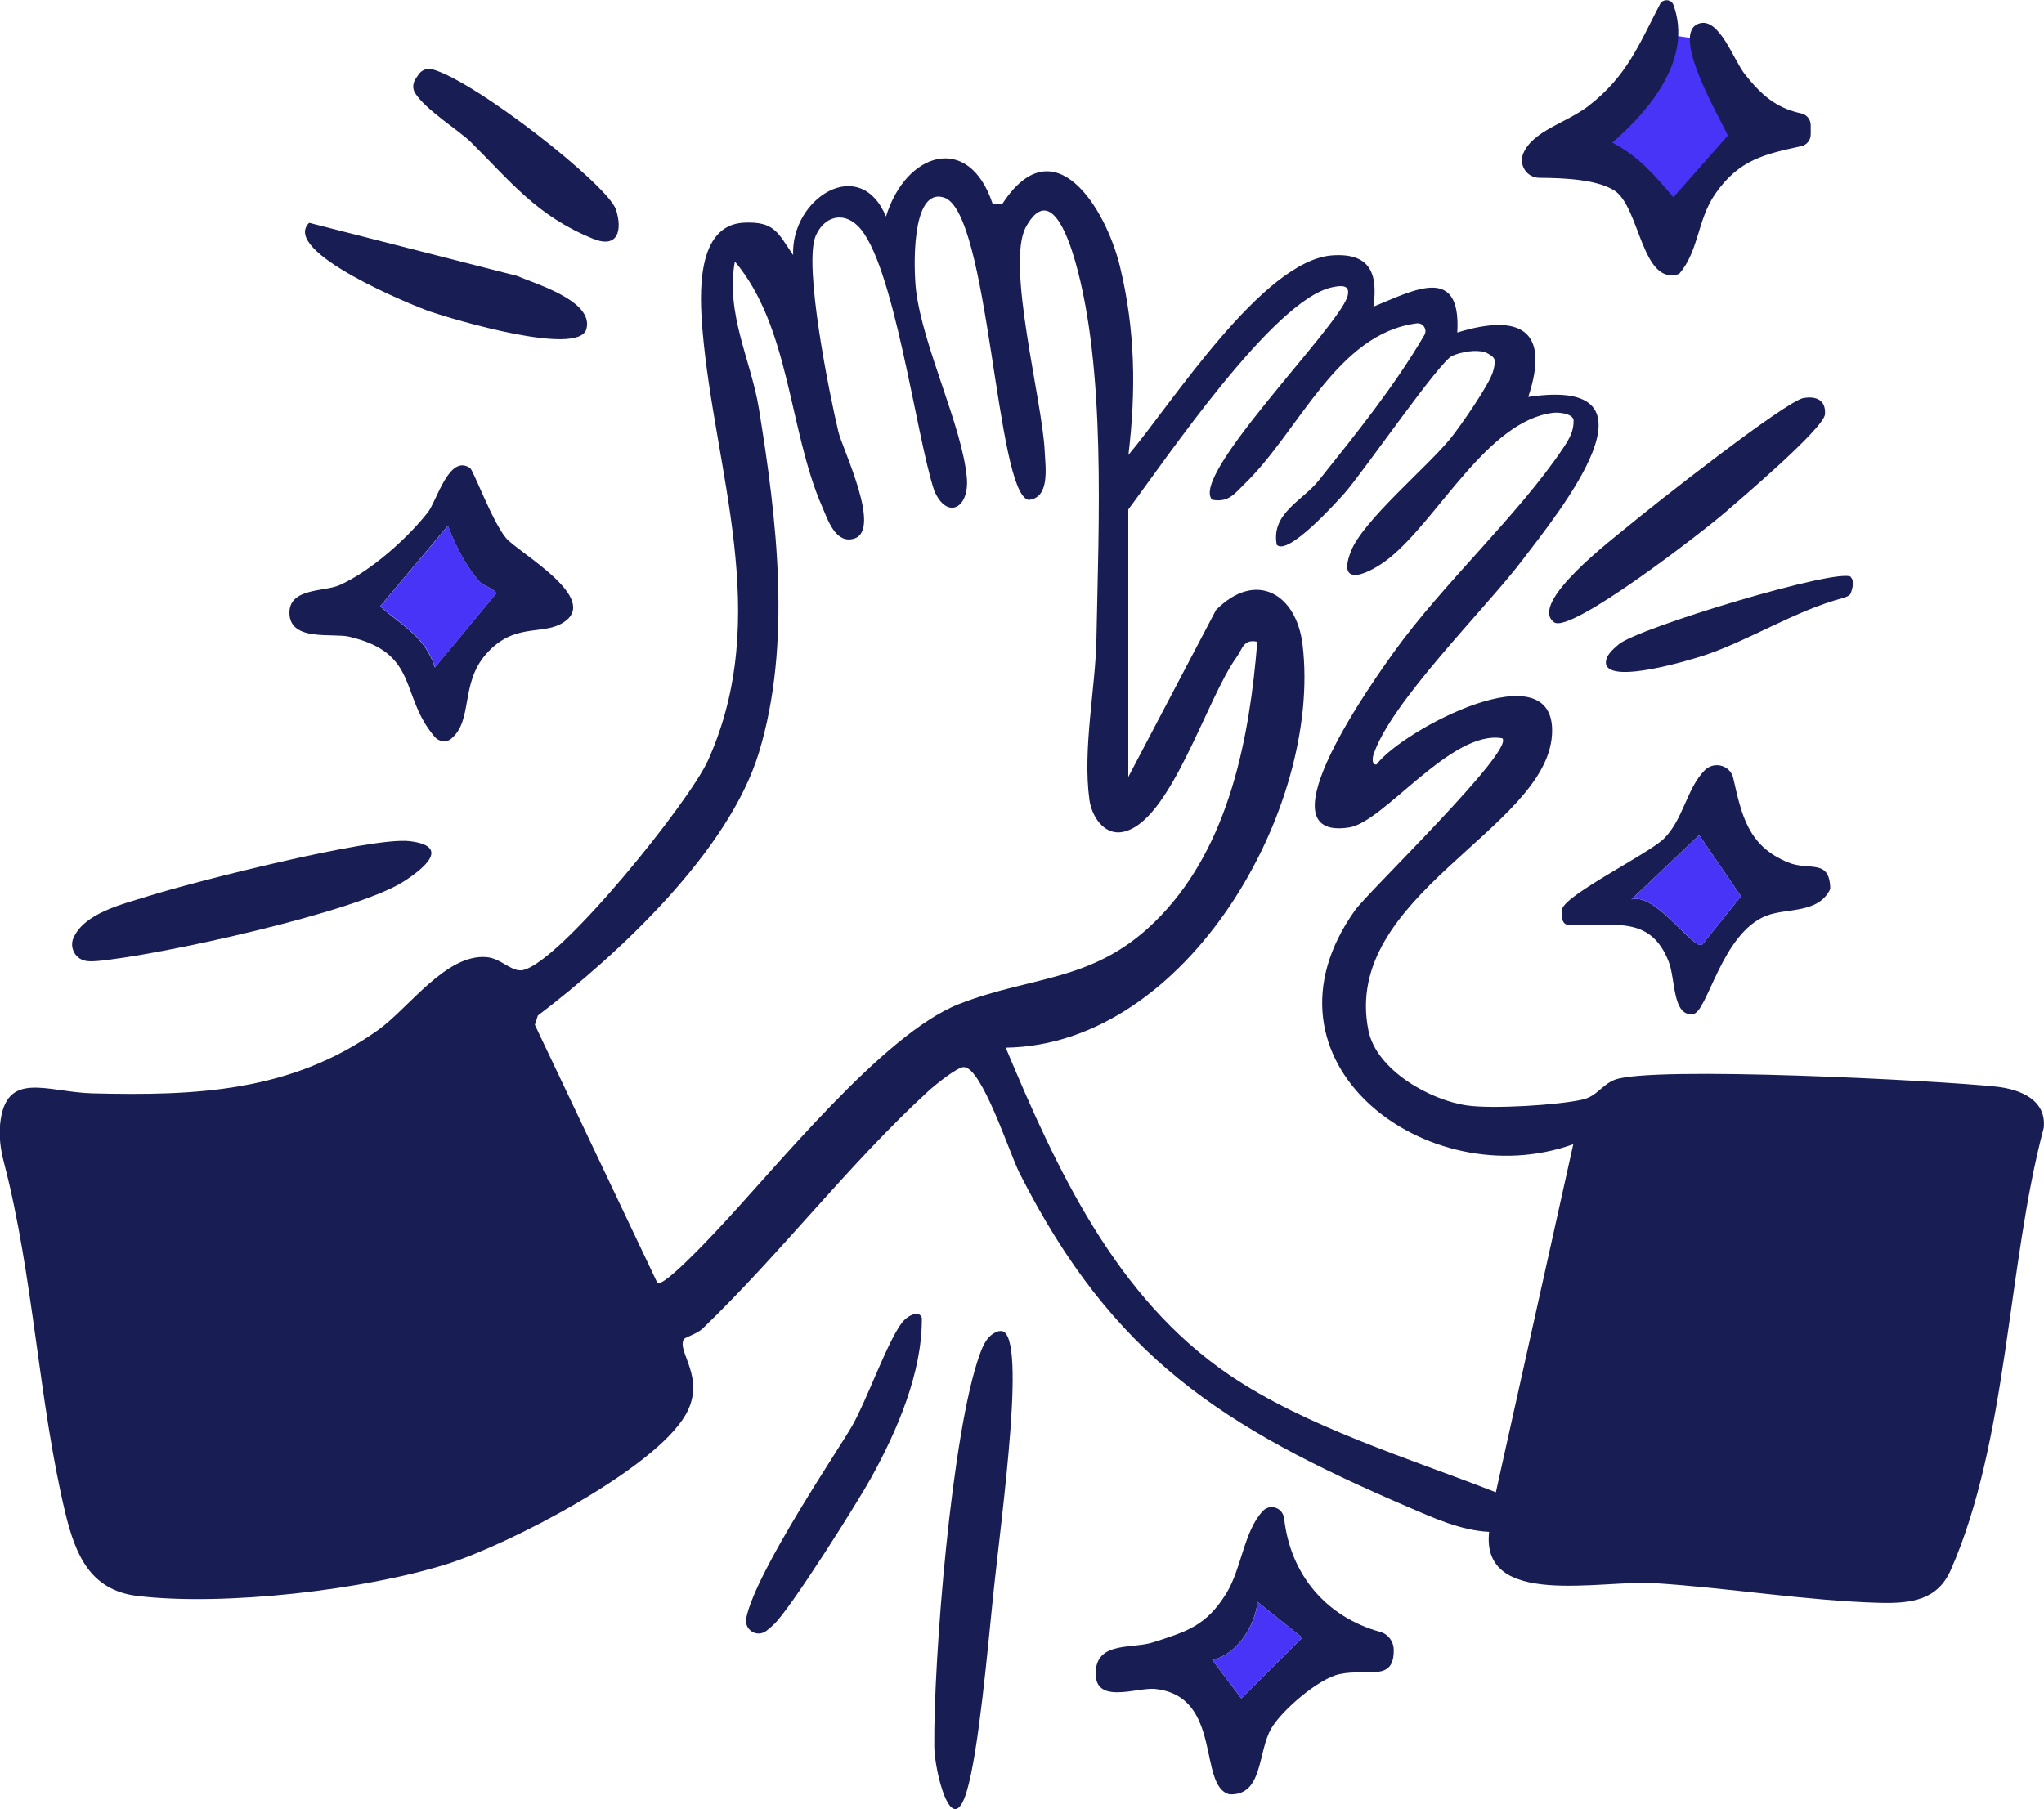 <?xml version="1.0" encoding="UTF-8"?>
<svg id="Ebene_1" data-name="Ebene 1" xmlns="http://www.w3.org/2000/svg" viewBox="0 0 143.08 126.67">
  <polygon points="116.64 2.41 113.6 7.08 109.27 10.89 113.89 12.55 116.99 16.49 122.08 9.85 123.52 8.94 119.4 2.81 116.64 2.41" fill="#4734f7"/>
  <path d="M69.51,14.25h.67c3.61-5.52,7.23.32,8.22,4.42,1.07,4.42,1.13,8.69.59,13.18,2.99-3.53,9.4-13.63,14.27-13.97,2.59-.18,3.22,1.2,2.88,3.59,2.85-1.16,6.15-2.99,5.87,1.81,4.36-1.34,6.53-.22,4.97,4.51,9.92-1.48,2.23,7.95-.47,11.5-2.55,3.35-9.19,9.91-10.37,13.56-.07.23-.12.74.22.67,1.8-2.41,12.64-8.17,12.28-2.09-.39,6.65-14.76,11.28-12.85,20.72.56,2.78,4.33,4.89,6.93,5.25,1.77.25,6.33-.02,8.08-.42.98-.23,1.35-1.04,2.23-1.38,2.57-.99,22.71.05,26.69.48,1.69.18,3.55.92,3.34,2.89-2.56,9.63-2.49,21.84-6.51,30.96-.94,2.13-2.81,2.34-4.97,2.29-5.1-.14-10.67-1.06-15.8-1.38-3.74-.23-12.14,1.78-11.54-3.59-2-.1-3.88-.97-5.7-1.75-12.99-5.59-20.66-10.49-27.18-23.38-.69-1.37-2.64-7.42-3.9-7.41-.45,0-2,1.25-2.44,1.65-5.59,5.12-10.36,11.39-15.85,16.67-.37.35-1.23.61-1.3.73-.52.88,1.6,2.72.12,5.3-2.2,3.82-12.41,9.09-16.65,10.43-5.82,1.84-15.68,2.97-21.7,2.25-3.31-.39-4.35-2.86-5.06-5.78-1.89-7.86-2.23-16.64-4.31-24.59-.23-.88-.35-1.78-.26-2.68.39-3.82,3.29-2.22,6.46-2.14,7.24.18,13.89-.09,19.99-4.43,2.15-1.53,4.74-5.33,7.58-5.11,1.07.08,1.79,1.11,2.61.9,2.71-.7,11.61-11.78,12.91-14.67,4.55-10.13.44-20.26-.39-30.18-.2-2.42-.45-7.31,2.91-7.47,2.16-.1,2.38.73,3.44,2.27-.17-3.95,4.66-7.08,6.5-2.7,1.37-4.5,5.79-5.92,7.46-.9ZM88.01,44.93c-.96-.21-1.03.49-1.43,1.05-2.16,2.98-4.66,11.66-8.01,12.27-1.33.24-2.16-1.15-2.31-2.25-.49-3.57.43-7.82.49-11.28.15-8.02.69-18.91-1.51-26.51-.51-1.76-1.78-5.29-3.42-2.33-1.43,2.59,1.15,12.17,1.31,15.72.05,1.12.39,3.27-1.14,3.4-2.28-.52-2.74-20.18-5.91-21.17-2.36-.74-2.11,5.19-1.96,6.47.48,3.99,3.25,9.57,3.56,13.17.18,2.12-1.39,2.95-2.28.89-1.27-3.78-2.83-16.1-5.36-18.55-1.08-1.05-2.38-.6-2.94.7-.87,2.03.96,11.11,1.59,13.73.29,1.21,3.06,6.87,1.1,7.47-1.32.41-1.87-1.4-2.25-2.26-2.32-5.31-2.23-12.55-6.1-17.14-.66,3.66,1.13,6.91,1.68,10.28,1.26,7.75,2.32,16.5,0,24.11-2.1,6.91-9.83,14.12-15.47,18.4l-.21.65,8.58,18.08c.43.29,3.59-3.08,4.08-3.6,4.17-4.4,11.71-13.85,17.02-15.93s9.63-1.47,14.13-6.18c4.81-5.03,6.22-12.47,6.76-19.19ZM78.98,35.68v18.72s6.14-11.69,6.14-11.69c2.77-2.8,5.63-1.16,6.06,2.43,1.37,11.39-8.06,28.03-20.78,28.21,3.58,8.56,7.72,17.53,15.66,22.92,5.36,3.64,12.63,5.85,18.65,8.21l5.42-24.37c-10.23,3.68-22.84-5.8-15.27-16.39.93-1.3,11.21-11.21,10.3-12.03-3.56-.63-8.27,5.86-10.71,6.24-6.47,1.02,1.98-10.68,3.11-12.26,3.44-4.8,8.74-9.62,11.87-14.31.41-.61.75-1.19.72-1.96-.08-.45-1.04-.55-1.43-.5-4.59.56-8.01,7.38-11.45,10.16-1.27,1.03-3.77,2.27-2.71-.45.84-2.17,5.36-5.91,6.98-7.92.7-.87,2.75-3.81,2.98-4.71.19-.76.25-.93-.55-1.32-.68-.2-1.65-.03-2.31.25-.89.38-6.26,8.18-7.55,9.63-.6.67-3.97,4.41-4.74,3.6-.41-2.2,1.79-3.06,2.94-4.5,2.61-3.27,5.29-6.58,7.4-10.19.22-.38-.1-.87-.54-.81-5.59.71-8.23,7.55-12.05,11.24-.7.68-1.11,1.32-2.27,1.11-1.6-1.67,8.73-11.97,9.47-14.22.25-.89-.49-.78-1.1-.65-4.11.91-11.62,12.05-14.24,15.55Z" fill="#181d54"/>
  <path d="M89.89,106.3c.43,3.92,2.91,6.9,6.74,7.96.54.15.92.66.93,1.22.05,2.32-1.82,1.31-3.79,1.73-1.46.31-4.03,2.52-4.78,3.8-.97,1.67-.56,4.71-2.92,4.62-2.25-.56-.44-6.87-5.21-7.38-1.27-.14-4.4,1.21-4.15-1.35.2-1.97,2.58-1.46,3.99-1.91,2.41-.77,3.74-1.17,5.14-3.43,1.07-1.73,1.23-4.35,2.55-5.76.51-.55,1.41-.24,1.49.5ZM84.86,116.22l2.03,2.69,4.27-4.25-3.14-2.51c-.14,1.64-1.43,3.7-3.16,4.07Z" fill="#181d54"/>
  <path d="M126.75,8.74v.67c0,.39-.27.74-.66.82-2.54.57-4.33.91-6.02,3.34-1.27,1.83-1.13,3.97-2.53,5.61-2.63.89-2.74-4.72-4.55-5.85-1.22-.76-3.46-.87-5.23-.88-.88,0-1.47-.9-1.13-1.71.68-1.6,3.04-2.14,4.56-3.32,2.72-2.1,3.57-4.37,5.01-7.13.2-.39.79-.36.94.05,1.35,3.69-1.55,7.29-4.28,9.64,1.91,1.01,2.9,2.24,4.28,3.83l3.81-4.32c-.52-1.19-4.12-7.21-2-7.85,1.41-.43,2.39,2.56,3.2,3.57,1.18,1.48,2.19,2.35,3.94,2.73.38.08.66.43.66.82Z" fill="#181d54"/>
  <path d="M32.9,32.76c.23.15,1.59,3.82,2.53,4.92.89,1.03,6.71,4.26,3.96,5.93-1.48.9-3.4-.05-5.37,2.19-1.83,2.09-.88,4.66-2.46,5.94-.34.27-.84.18-1.12-.14-2.49-2.89-1.05-5.85-5.98-7.02-1.17-.28-4.19.37-4.2-1.68,0-1.75,2.46-1.46,3.5-1.93,2.16-.96,4.73-3.24,6.19-5.1.63-.8,1.48-4.08,2.94-3.11ZM33.55,40.71c-1.01-1.19-1.64-2.46-2.2-3.9l-4.74,5.64c1.56,1.39,3.16,2.13,3.83,4.28l4.29-5.18c-.08-.33-.92-.53-1.19-.84Z" fill="#181d54"/>
  <path d="M119.34,53.92c.66-.65,1.79-.34,1.99.57.58,2.52,1,4.73,3.83,5.89,1.5.62,2.92-.31,2.96,1.86-.83,1.74-3.02,1.32-4.44,1.86-3.18,1.21-4.14,6.77-5.17,6.9-1.44.18-1.22-2.42-1.69-3.64-1.32-3.45-4.05-2.42-7.08-2.62-.46-.02-.47-.83-.39-1.1.3-1.04,6.06-3.87,7.13-4.93,1.36-1.35,1.6-3.54,2.86-4.79ZM119.16,66.13l2.71-3.38-2.93-4.28-4.74,4.5c1.72-.5,4.34,3.6,4.96,3.16Z" fill="#181d54"/>
  <path d="M69.95,93.2c2.06-.51.17,12.66-.45,18.72-.34,3.27-.99,10.74-1.83,13.51-1.06,3.51-2.25-1.44-2.27-3.13-.06-6.05,1.21-22.09,3.2-27.52.25-.68.57-1.38,1.34-1.59Z" fill="#181d54"/>
  <path d="M6.06,67.28c-.76-.09-1.22-.91-.92-1.61.77-1.75,3.43-2.36,5.21-2.92,3.16-1,15.66-4.17,18.31-3.86,2.86.34,1.13,1.84-.39,2.82-3.34,2.16-17.31,5.22-21.52,5.58-.26.02-.48.02-.69,0Z" fill="#181d54"/>
  <path d="M108.79,43.57c-1.85-1.33,4.13-5.86,5.2-6.75,1.67-1.39,11.05-8.78,12.28-8.96.8-.12,1.55.09,1.48,1.15-.13,1.03-6.03,6.03-7.01,6.88-1.45,1.26-10.79,8.51-11.95,7.68Z" fill="#181d54"/>
  <path d="M21.64,15.6l14.56,3.72c1.24.54,5.38,1.74,4.85,3.71s-9.37-.68-10.95-1.22c-1.12-.38-10.5-4.19-8.46-6.21Z" fill="#181d54"/>
  <path d="M64.53,92.3c.02,3.82-1.72,7.84-3.53,11.13-.97,1.76-5.69,9.25-6.84,10.31-.2.19-.37.34-.54.46-.68.47-1.55-.12-1.38-.93.69-3.28,6.42-11.72,7.41-13.44,1.05-1.84,2.48-5.94,3.5-7.24.41-.52,1.24-.9,1.39-.28Z" fill="#181d54"/>
  <path d="M29.29,5.23c.21-.32.6-.48.97-.38,3.05.84,12.31,8.12,12.86,9.83.46,1.43.14,2.74-1.59,2.04-3.94-1.58-5.83-4.06-8.58-6.78-.8-.79-3.16-2.25-3.89-3.42-.19-.3-.17-.68.02-.98l.21-.31Z" fill="#181d54"/>
  <path d="M129.56,40.42c.32.3,0,1.09,0,1.09-.04.2-.4.32-.6.37-3.29.89-6.46,2.91-9.53,3.96-1.09.37-6.71,2.07-7.01.65-.07-.58.48-1.02.88-1.37,1.34-1.16,15.52-5.43,16.27-4.72Z" fill="#181d54"/>
  <path d="M84.86,116.22c1.73-.37,3.03-2.43,3.16-4.07l3.14,2.51-4.27,4.25-2.03-2.69Z" fill="#4734f7"/>
  <path d="M33.55,40.71c.27.31,1.11.51,1.19.84l-4.29,5.18c-.66-2.15-2.27-2.9-3.83-4.28l4.74-5.64c.56,1.44,1.19,2.71,2.2,3.9Z" fill="#4734f7"/>
  <path d="M119.16,66.13c-.61.44-3.23-3.66-4.96-3.16l4.74-4.5,2.93,4.28-2.71,3.38Z" fill="#4734f7"/>
</svg>